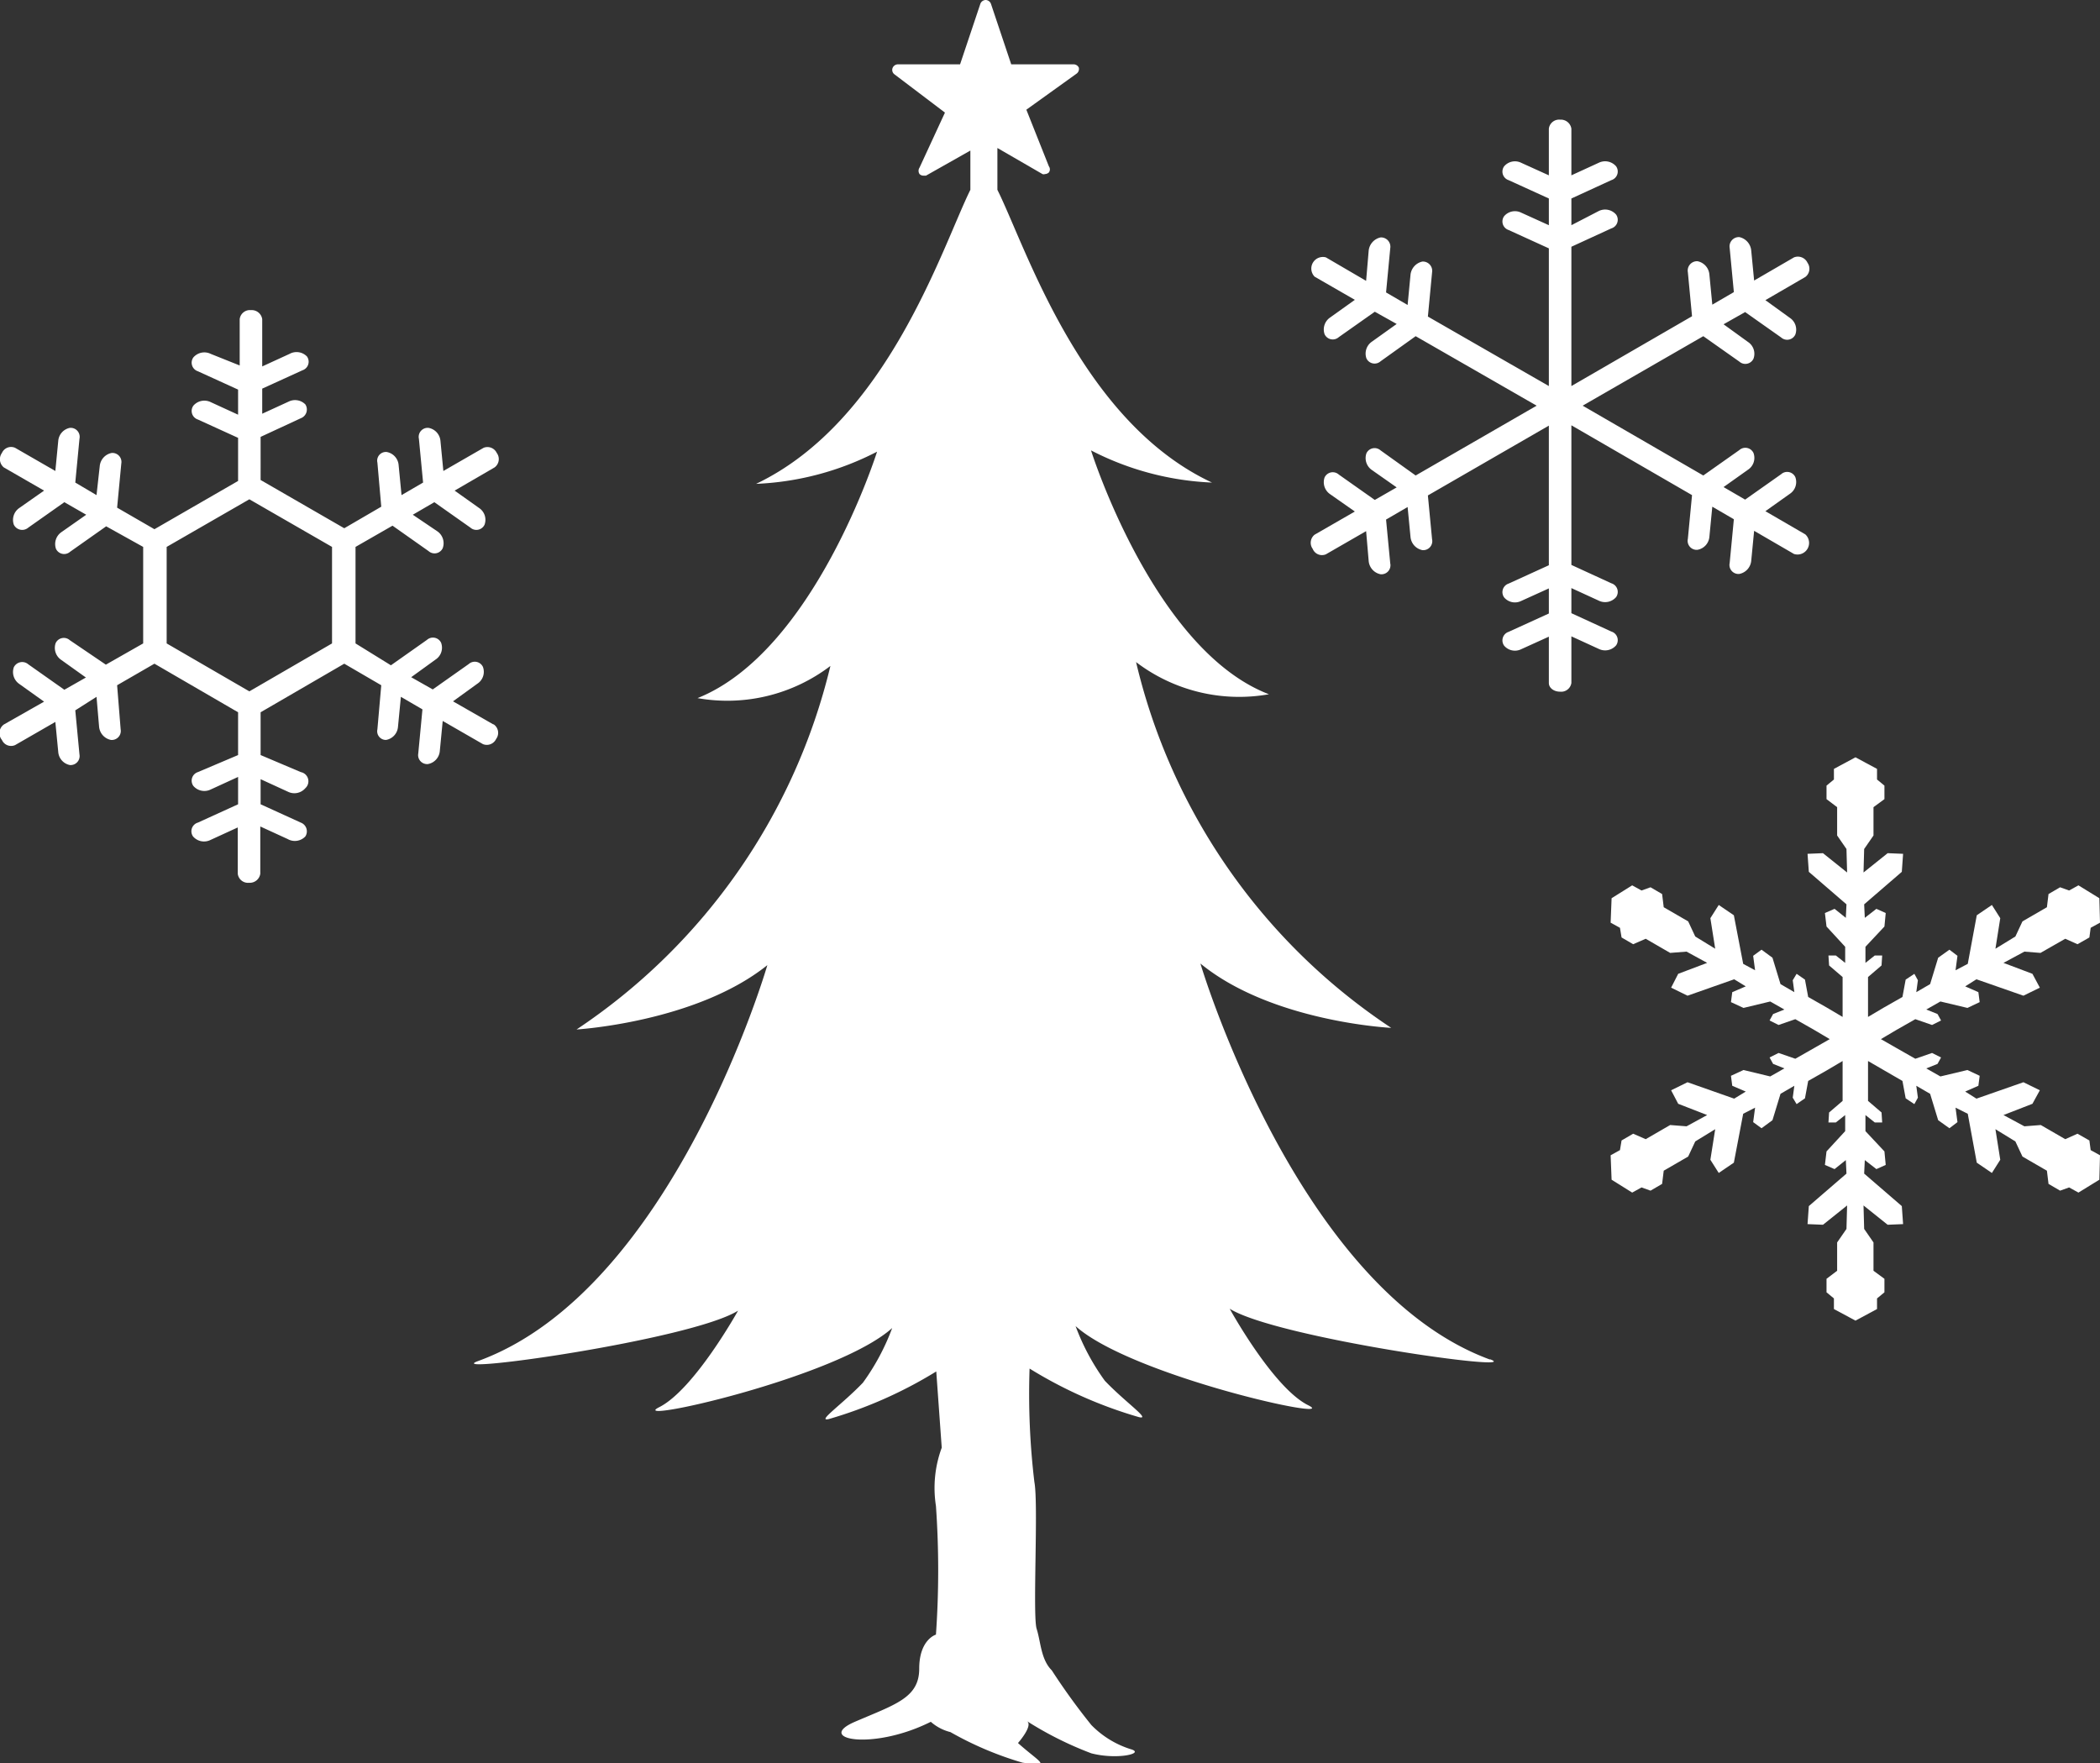 <svg id="レイヤー_1" data-name="レイヤー 1" xmlns="http://www.w3.org/2000/svg" viewBox="0 0 65.27 54.81"><rect x="0" y="0" width="65.27" height="54.81" fill="#333333" stroke="none"/><defs><style>.cls-1{fill:#fff;}</style></defs><title>cristmas_breakdown_headline_left</title><polygon class="cls-1" points="57 23.9 57 24.23 56.77 24.42 56.77 24.84 57.1 25.09 57.1 25.97 57.39 26.39 57.41 27.12 56.66 26.52 56.18 26.54 56.22 27.1 57.39 28.11 57.37 28.53 57.02 28.25 56.72 28.38 56.77 28.8 57.35 29.43 57.35 29.93 57.06 29.7 56.83 29.7 56.85 30.01 57.27 30.37 57.27 31.04 57.27 31.61 56.78 31.32 56.2 30.99 56.1 30.45 55.84 30.27 55.72 30.47 55.77 30.84 55.34 30.59 55.09 29.77 54.75 29.52 54.49 29.71 54.55 30.16 54.18 29.96 53.89 28.45 53.42 28.13 53.16 28.54 53.31 29.49 52.69 29.11 52.47 28.64 51.71 28.2 51.66 27.79 51.3 27.58 51.02 27.68 50.73 27.52 50.09 27.92 50.06 28.68 50.35 28.84 50.4 29.14 50.76 29.35 51.15 29.18 51.91 29.62 52.42 29.58 53.06 29.93 52.16 30.27 51.94 30.7 52.45 30.95 53.9 30.44 54.26 30.66 53.84 30.84 53.8 31.15 54.19 31.33 55.02 31.13 55.46 31.38 55.11 31.52 55 31.72 55.28 31.86 55.8 31.68 56.38 32.01 56.87 32.3 56.38 32.58 55.8 32.91 55.28 32.73 55 32.87 55.11 33.07 55.46 33.21 55.02 33.46 54.19 33.26 53.8 33.44 53.84 33.75 54.26 33.93 53.9 34.15 52.45 33.64 51.94 33.89 52.16 34.31 53.06 34.66 52.42 35.01 51.91 34.97 51.15 35.41 50.76 35.24 50.4 35.45 50.35 35.75 50.06 35.91 50.09 36.67 50.73 37.07 51.02 36.91 51.3 37.01 51.66 36.8 51.71 36.39 52.47 35.95 52.69 35.48 53.31 35.1 53.16 36.05 53.42 36.46 53.89 36.14 54.18 34.62 54.55 34.43 54.49 34.88 54.75 35.07 55.09 34.82 55.34 34 55.77 33.75 55.72 34.12 55.84 34.32 56.1 34.14 56.2 33.6 56.78 33.27 57.27 32.98 57.27 33.55 57.27 34.22 56.85 34.58 56.83 34.89 57.06 34.89 57.35 34.66 57.35 35.16 56.77 35.79 56.72 36.21 57.02 36.34 57.37 36.06 57.39 36.48 56.22 37.49 56.18 38.05 56.66 38.07 57.41 37.47 57.39 38.2 57.1 38.62 57.1 39.5 56.77 39.75 56.77 40.17 57 40.36 57 40.69 57.67 41.05 58.34 40.69 58.34 40.36 58.57 40.17 58.57 39.75 58.23 39.5 58.23 38.62 57.94 38.2 57.92 37.47 58.67 38.07 59.15 38.05 59.11 37.49 57.94 36.48 57.96 36.06 58.32 36.34 58.61 36.21 58.57 35.79 57.98 35.16 57.98 34.66 58.27 34.89 58.5 34.89 58.48 34.58 58.06 34.22 58.06 33.55 58.06 32.98 58.56 33.27 59.13 33.6 59.23 34.14 59.5 34.32 59.61 34.12 59.56 33.75 59.99 34 60.24 34.82 60.59 35.07 60.84 34.88 60.78 34.43 61.16 34.62 61.44 36.14 61.91 36.46 62.17 36.05 62.02 35.1 62.64 35.48 62.86 35.95 63.62 36.39 63.67 36.8 64.03 37.01 64.31 36.91 64.6 37.07 65.25 36.67 65.27 35.91 64.98 35.75 64.94 35.45 64.57 35.24 64.19 35.41 63.43 34.97 62.92 35.01 62.27 34.66 63.17 34.31 63.4 33.89 62.89 33.64 61.43 34.15 61.08 33.93 61.49 33.75 61.53 33.44 61.15 33.26 60.31 33.46 59.87 33.21 60.22 33.07 60.33 32.87 60.05 32.73 59.53 32.91 58.95 32.58 58.46 32.3 58.95 32.01 59.53 31.68 60.05 31.86 60.33 31.72 60.22 31.52 59.87 31.38 60.31 31.13 61.15 31.33 61.53 31.15 61.49 30.84 61.08 30.66 61.43 30.44 62.89 30.95 63.4 30.7 63.17 30.27 62.27 29.93 62.92 29.58 63.42 29.62 64.19 29.18 64.57 29.35 64.94 29.14 64.98 28.84 65.27 28.68 65.25 27.92 64.6 27.52 64.31 27.68 64.03 27.58 63.67 27.79 63.62 28.2 62.86 28.64 62.64 29.11 62.02 29.49 62.17 28.54 61.91 28.13 61.44 28.45 61.16 29.96 60.78 30.16 60.84 29.71 60.59 29.52 60.24 29.77 59.99 30.59 59.56 30.84 59.61 30.47 59.5 30.27 59.23 30.45 59.13 30.99 58.55 31.32 58.06 31.61 58.06 31.04 58.06 30.37 58.48 30.01 58.5 29.7 58.27 29.7 57.98 29.93 57.98 29.43 58.57 28.8 58.61 28.38 58.32 28.25 57.96 28.53 57.94 28.11 59.11 27.1 59.15 26.54 58.67 26.52 57.92 27.12 57.94 26.39 58.23 25.97 58.23 25.09 58.57 24.84 58.57 24.42 58.34 24.23 58.34 23.9 57.67 23.54 57 23.9"/><path class="cls-1" d="M56.11,16.61l-1.24-.72.76-.54a.44.44,0,0,0,.17-.52.28.28,0,0,0-.44-.09l-1.12.79-.67-.39.76-.54a.44.44,0,0,0,.17-.52.28.28,0,0,0-.44-.09l-1.12.79-3.75-2.17,3.75-2.16,1.12.79a.28.28,0,0,0,.44-.09.44.44,0,0,0-.17-.52l-.76-.55.67-.38,1.12.79a.28.28,0,0,0,.44-.09.44.44,0,0,0-.17-.52l-.76-.55,1.24-.72a.32.32,0,0,0,.07-.44A.33.33,0,0,0,55.76,8l-1.24.72-.09-.93a.47.47,0,0,0-.37-.42.29.29,0,0,0-.3.34l.13,1.37-.67.39-.09-.93a.46.46,0,0,0-.37-.42.29.29,0,0,0-.3.34l.13,1.37L48.84,12V7.67l1.24-.57a.28.28,0,0,0,.15-.43.45.45,0,0,0-.54-.11L48.84,7V6.17l1.24-.57a.28.28,0,0,0,.15-.43.45.45,0,0,0-.54-.11l-.85.39V4a.33.33,0,0,0-.35-.28.32.32,0,0,0-.35.28V5.45l-.86-.39a.44.44,0,0,0-.53.11.28.28,0,0,0,.14.43l1.25.57V7l-.86-.39a.44.44,0,0,0-.53.11.28.28,0,0,0,.14.43l1.25.57V12L44.38,9.84l.13-1.37a.29.29,0,0,0-.3-.34.47.47,0,0,0-.37.41l-.09.94-.67-.39.13-1.37a.29.29,0,0,0-.3-.34.47.47,0,0,0-.37.41l-.08.94L41.21,8a.36.36,0,0,0-.35.6l1.25.72-.77.55a.45.45,0,0,0-.17.52.28.28,0,0,0,.44.09l1.12-.79.68.38-.77.55a.45.45,0,0,0-.17.52.28.28,0,0,0,.44.09L44,10.45l3.76,2.16L44,14.78,42.91,14a.28.28,0,0,0-.44.09.45.45,0,0,0,.17.52l.77.54-.68.39-1.12-.79a.28.28,0,0,0-.44.09.45.45,0,0,0,.17.52l.77.54-1.25.72a.32.32,0,0,0-.06.44.31.31,0,0,0,.41.17l1.25-.72.08.93a.46.46,0,0,0,.37.41.28.28,0,0,0,.3-.34l-.13-1.36.67-.39.09.93a.46.46,0,0,0,.37.41.28.28,0,0,0,.3-.34l-.13-1.36,3.76-2.17v4.34l-1.25.57a.28.28,0,0,0-.14.43.44.44,0,0,0,.53.11l.86-.39v.78l-1.25.57a.28.28,0,0,0-.14.43.44.44,0,0,0,.53.11l.86-.39v1.44c0,.15.15.27.35.27a.32.32,0,0,0,.35-.27V19.78l.85.39a.45.45,0,0,0,.54-.11.28.28,0,0,0-.15-.43l-1.24-.57v-.78l.85.39a.45.45,0,0,0,.54-.11.28.28,0,0,0-.15-.43l-1.24-.57V13.22l3.75,2.17-.13,1.36a.28.28,0,0,0,.3.34.45.45,0,0,0,.37-.41l.09-.93.67.39-.13,1.36a.28.28,0,0,0,.3.34.46.46,0,0,0,.37-.41l.09-.93,1.24.72a.36.36,0,0,0,.35-.61"/><path class="cls-1" d="M10.32,20,7.75,21.49,5.18,20V17l2.57-1.48L10.32,17Zm5,2.51-1.24-.71.76-.55a.44.44,0,0,0,.17-.52.28.28,0,0,0-.44-.09l-1.12.79-.67-.38.76-.55a.44.44,0,0,0,.17-.52.28.28,0,0,0-.44-.09l-1.12.79L11.05,20V17l1.15-.66,1.12.79a.28.28,0,0,0,.44-.09.45.45,0,0,0-.16-.52L12.83,16l.67-.39,1.12.79a.28.28,0,0,0,.44-.09.44.44,0,0,0-.17-.52l-.76-.54,1.24-.72a.32.32,0,0,0,.07-.45.32.32,0,0,0-.41-.16l-1.25.72-.09-.93a.45.45,0,0,0-.37-.41.28.28,0,0,0-.3.34L13.15,15l-.67.39-.09-.93a.45.45,0,0,0-.37-.41.27.27,0,0,0-.29.33l.12,1.37-1.15.67-2.6-1.5V13.58L9.35,13a.29.29,0,0,0,.14-.43A.45.45,0,0,0,9,12.47l-.85.39v-.78l1.25-.57a.28.28,0,0,0,.14-.43A.45.45,0,0,0,9,11l-.85.39V9.92a.33.33,0,0,0-.35-.28.32.32,0,0,0-.35.28v1.44L6.55,11a.45.45,0,0,0-.54.11.28.28,0,0,0,.14.43l1.25.57v.78l-.85-.39a.45.45,0,0,0-.54.11.28.28,0,0,0,.14.43l1.25.57v1.34l-2.6,1.5-1.16-.67.13-1.37a.28.28,0,0,0-.3-.33.46.46,0,0,0-.37.41L3,15.39,2.34,15l.13-1.36a.28.28,0,0,0-.3-.34.45.45,0,0,0-.36.41l-.09.93L.47,13.92a.31.31,0,0,0-.41.16.33.33,0,0,0,.06.45l1.25.72-.77.54a.45.45,0,0,0-.17.52.29.29,0,0,0,.45.09L2,15.61l.68.39-.77.54a.45.45,0,0,0-.17.52.28.28,0,0,0,.44.09l1.12-.79L4.45,17v3l-1.16.66L2.17,19.9a.28.28,0,0,0-.44.09.45.45,0,0,0,.17.52l.77.55L2,21.44.88,20.65a.29.29,0,0,0-.45.09.45.45,0,0,0,.17.52l.77.55-1.25.71A.33.33,0,0,0,.06,23a.31.31,0,0,0,.41.16l1.25-.72.09.93a.45.45,0,0,0,.36.41.28.28,0,0,0,.3-.33l-.13-1.37L3,21.66l.08.93a.46.46,0,0,0,.37.41.28.28,0,0,0,.3-.33L3.64,21.3l1.16-.67,2.6,1.51v1.33L6.15,24a.28.28,0,0,0-.14.43.45.45,0,0,0,.54.11l.85-.39V25l-1.25.57A.28.28,0,0,0,6,26a.45.45,0,0,0,.54.11l.85-.39v1.44a.32.32,0,0,0,.35.28.33.33,0,0,0,.35-.28V25.69l.85.39A.45.45,0,0,0,9.49,26a.29.29,0,0,0-.14-.43L8.1,25v-.78l.85.39a.45.45,0,0,0,.54-.11A.29.29,0,0,0,9.35,24L8.1,23.47V22.14l2.6-1.51,1.15.67-.12,1.37A.27.27,0,0,0,12,23a.45.45,0,0,0,.37-.41l.09-.93.67.39L13,23.42a.28.28,0,0,0,.3.33.45.45,0,0,0,.37-.41l.09-.93,1.25.72a.32.32,0,0,0,.41-.16.32.32,0,0,0-.07-.45"/><path class="cls-1" d="M46.31,42.26c-6-2.2-9-12.31-9-12.31,2.22,1.82,5.93,2,5.93,2a18.82,18.82,0,0,1-7.93-11.37,5.29,5.29,0,0,0,4.13,1C35.86,20.21,33.91,14,33.91,14a9,9,0,0,0,3.76,1C33.58,13.09,31.88,7.66,31,5.9V4.6l1.4.81a.11.11,0,0,0,.08,0,.18.18,0,0,0,.12-.05.16.16,0,0,0,0-.19L31.9,3.41l1.56-1.12a.18.18,0,0,0,.07-.19A.18.18,0,0,0,33.36,2h0L31.43,2,30.8.12A.18.18,0,0,0,30.64,0a.18.18,0,0,0-.17.12L29.84,2H27.91a.18.18,0,0,0-.17.12.17.17,0,0,0,.06.19l1.57,1.19-.79,1.71a.18.18,0,0,0,0,.2.17.17,0,0,0,.12.05l.08,0,1.38-.78V5.9c-.87,1.76-2.57,7.19-6.66,9.14a9,9,0,0,0,3.76-1s-1.95,6.21-5.58,7.66a5.29,5.29,0,0,0,4.13-1A18.87,18.87,0,0,1,17.92,32s3.71-.22,5.93-2c0,0-2.93,10.11-9,12.31-1.17.43,6.64-.66,8.09-1.57,0,0-1.36,2.45-2.45,3s5.52-.91,7.24-2.46a7.06,7.06,0,0,1-.91,1.7c-.65.68-1.45,1.22-1.06,1.13a13.55,13.55,0,0,0,3.34-1.48L29.27,45a3.61,3.61,0,0,0-.18,1.81,28.67,28.67,0,0,1,0,4s-.52.15-.52,1.06-.75,1.11-2,1.65.54.91,2.36,0a1.45,1.45,0,0,0,.61.32,10.47,10.47,0,0,0,2.24.95c.95.14.54,0-.14-.61,0,0,.48-.54.28-.68a10.88,10.88,0,0,0,2,1c.81.21,1.69,0,1.22-.13a2.94,2.94,0,0,1-1.22-.75,20.24,20.24,0,0,1-1.23-1.7c-.34-.34-.34-.88-.47-1.29s.06-3.88-.07-4.56A23.08,23.08,0,0,1,32,42.54a13.65,13.65,0,0,0,3.4,1.51c.39.09-.41-.45-1.06-1.13a7.06,7.06,0,0,1-.91-1.7c1.72,1.55,8.32,3,7.23,2.46s-2.44-3-2.44-3c1.45.91,9.26,2,8.09,1.57"/></svg>